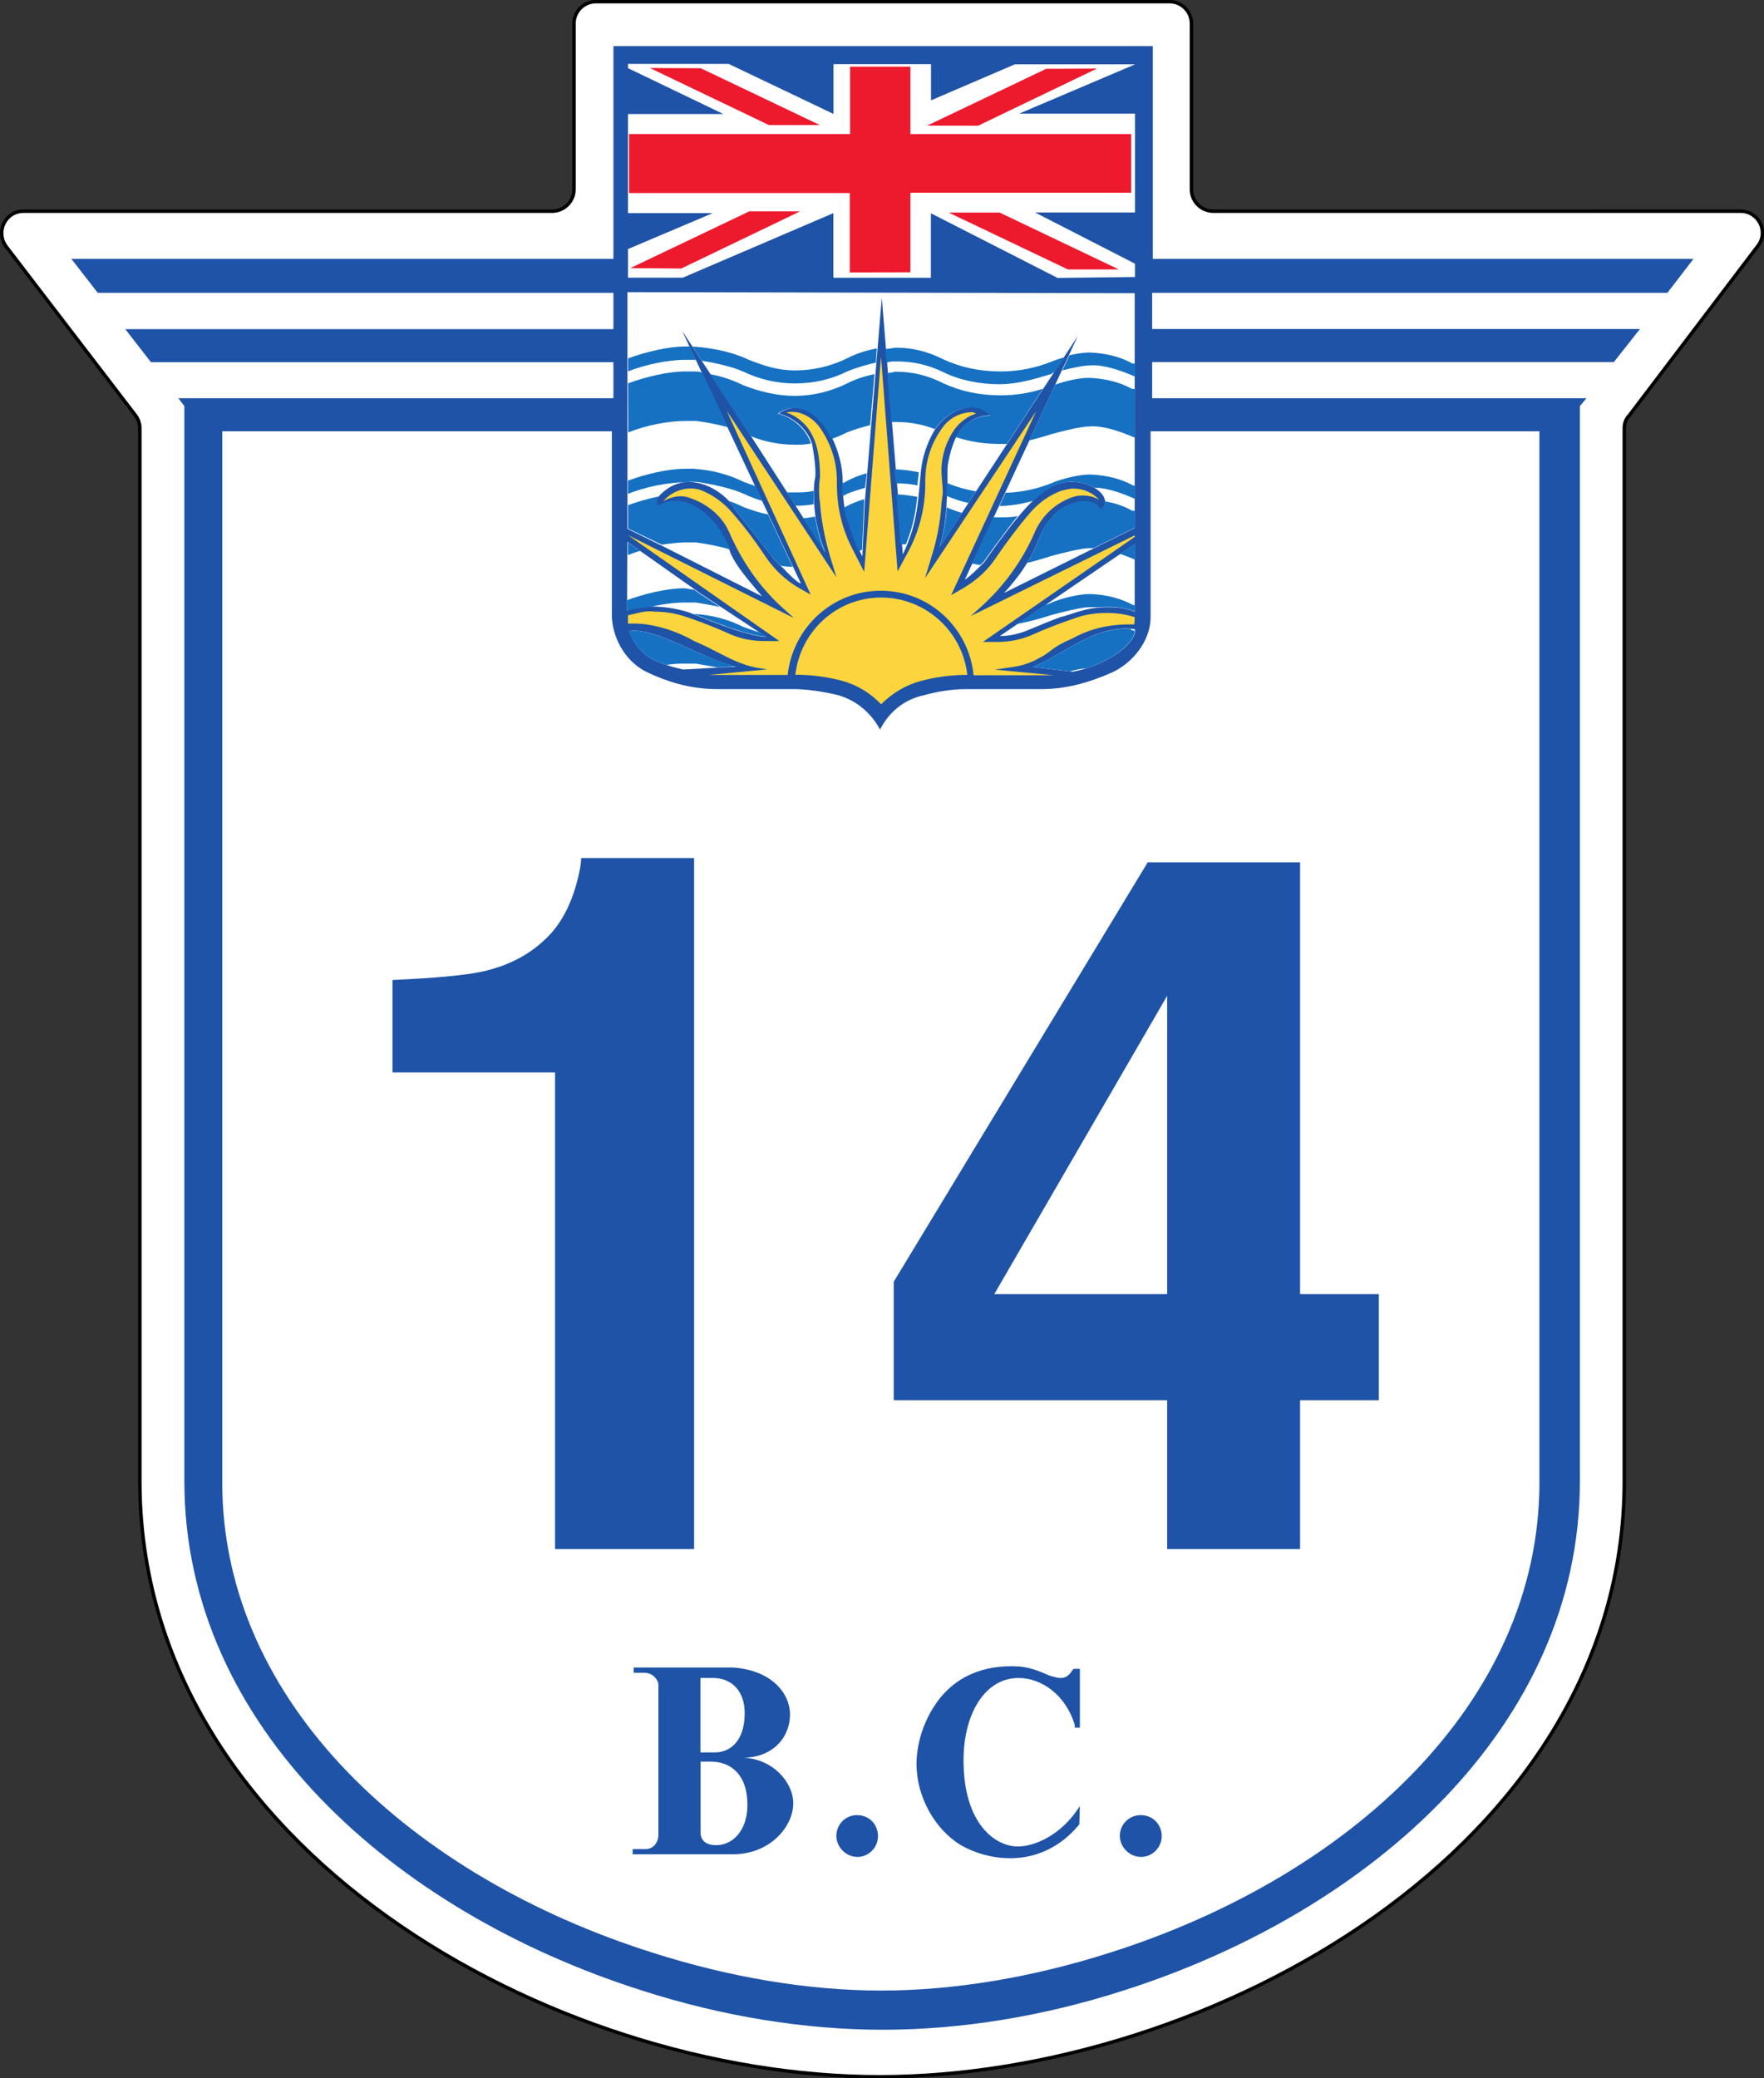 <?xml version="1.0" encoding="UTF-8" standalone="no"?>
<svg
   xmlns:dc="http://purl.org/dc/elements/1.1/"
   xmlns:cc="http://creativecommons.org/ns#"
   xmlns:rdf="http://www.w3.org/1999/02/22-rdf-syntax-ns#"
   xmlns:svg="http://www.w3.org/2000/svg"
   xmlns="http://www.w3.org/2000/svg"
   id="svg8660"
   version="1.1"
   viewBox="0 0 135.1 159.1"
   height="159.1mm"
   width="135.1mm">
  <rect x="0" y="0" width="135.1" height="159.1" fill="#333333" stroke="none"/>
  <defs
     id="defs8654">
    <clipPath
       clipPathUnits="userSpaceOnUse"
       id="clipPath7091">
      <path
         d="m 138.9,555 h 38.9 v 45.9 h -38.9 z"
         id="path7089" />
    </clipPath>
    <clipPath
       clipPathUnits="userSpaceOnUse"
       id="clipPath7153">
      <path
         d="m 138.9,555 h 38.9 v 45.9 h -38.9 z"
         id="path7151" />
    </clipPath>
    <clipPath
       clipPathUnits="userSpaceOnUse"
       id="clipPath7209">
      <path
         d="m 138.9,555 h 38.9 v 45.9 h -38.9 z"
         id="path7207" />
    </clipPath>
    <clipPath
       clipPathUnits="userSpaceOnUse"
       id="clipPath2029">
      <path
         d="m 194.6,553.8 h 40 v 47.1 h -40 z"
         id="path2027" />
    </clipPath>
    <clipPath
       clipPathUnits="userSpaceOnUse"
       id="clipPath2105">
      <path
         d="m 250.8,553.8 h 39.9 v 47.1 h -39.9 z"
         id="path2103" />
    </clipPath>
    <clipPath
       clipPathUnits="userSpaceOnUse"
       id="clipPath2149">
      <path
         d="m 250.8,553.8 h 39.9 v 47.1 h -39.9 z"
         id="path2147" />
    </clipPath>
    <clipPath
       clipPathUnits="userSpaceOnUse"
       id="clipPath2297">
      <path
         d="m 307,553.8 h 40 v 47.1 h -40 z"
         id="path2295" />
    </clipPath>
    <clipPath
       clipPathUnits="userSpaceOnUse"
       id="clipPath2325">
      <path
         d="m 307,553.8 h 40 v 47.1 h -40 z"
         id="path2323" />
    </clipPath>
    <clipPath
       clipPathUnits="userSpaceOnUse"
       id="clipPath2485">
      <path
         d="m 307,553.8 h 40 v 47.1 h -40 z"
         id="path2483" />
    </clipPath>
  </defs>
  <path
     id="path7097"
     style="fill:#ffffff;stroke:#000000;stroke-width:0.265"
     d="M 89.57,0.127 H 45.64 c -0.93,0 -1.68,0.753 -1.68,1.675 V 14.5 c 0,0.92 -0.76,1.67 -1.67,1.67 H 1.808 c -1.415,0 -2.165,1.6 -1.332,2.71 l 9.884,12.9 c 0.24,0.3 0.35,0.66 0.35,1.02 v 80.6 c 0,28.1 31.63,45.6 56.66,45.6 25.11,0 57.03,-17.5 57.03,-45.6 V 32.8 c 0,-0.36 0.1,-0.72 0.4,-1.02 l 9.8,-12.91 c 0.9,-1.1 0.1,-2.7 -1.3,-2.7 H 92.93 C 92,16.17 91.25,15.42 91.25,14.5 V 1.802 c 0,-0.922 -0.75,-1.675 -1.68,-1.675" />
  <path
     id="path7103"
     style="fill:none;stroke-width:0.2"
     d="M 89.57,0.127 H 45.64 c -0.93,0 -1.68,0.753 -1.68,1.675 V 14.5 c 0,0.92 -0.76,1.67 -1.67,1.67 H 1.808 c -1.415,0 -2.165,1.6 -1.332,2.71 l 9.884,12.9 c 0.24,0.3 0.35,0.66 0.35,1.02 v 80.6 c 0,28.1 31.63,45.6 56.66,45.6 25.11,0 57.03,-17.5 57.03,-45.6 V 32.8 c 0,-0.36 0.1,-0.72 0.4,-1.02 l 9.8,-12.91 c 0.9,-1.1 0.1,-2.7 -1.3,-2.7 H 92.93 C 92,16.17 91.25,15.42 91.25,14.5 V 1.802 c 0,-0.922 -0.75,-1.675 -1.68,-1.675 z" />
  <path
     id="path7109"
     style="fill:#1e53a7;stroke-width:0.833"
     d="m 88.24,25.19 h 37.36 l -2,2.53 H 88.24 v 2.77 h 29.76 3.5 l -0.5,0.6 v 82.31 c 0,18.8 -16.1,33 -34.97,39 -6.19,2 -12.54,3 -18.42,3 v 0 0 c -5.88,0 -12.22,-1 -18.43,-3 -18.93,-6 -35.06,-20.2 -35.06,-39 V 31.09 l -0.46,-0.6 H 46.98 V 27.73 H 11.56 L 9.595,25.2 H 46.98 V 22.42 H 7.488 L 5.465,19.82 H 46.98 V 3.532 H 88.29 V 19.82 h 41.41 l -2,2.6 H 88.24 Z" />
  <path
     id="path7115"
     style="fill:#ffffff;stroke-width:0.833"
     d="M 46.86,33.02 H 17.02 v 80.48 c 0,16.9 14.6,30.2 32.96,36 5.94,1.9 11.97,2.9 17.5,2.9 v 0 0 c 5.56,0 11.58,-1 17.52,-2.9 18.3,-5.8 32.9,-19.1 32.9,-36 V 33.02 H 88.12 v 14.24 c 0,1.82 -1.4,3.53 -2.99,4.24 -1.68,0.74 -3.44,1.26 -5.37,1.26 h -5.77 c -1.13,0 -2.28,0.2 -3.24,0.47 -1.5,0.32 -2.67,1.28 -3.35,2.63 -0.72,-1.35 -1.91,-2.31 -3.37,-2.68 -1,-0.22 -2.14,-0.42 -3.23,-0.42 h -5.86 c -2.15,0 -3.95,-0.62 -5.31,-1.26 -1.55,-0.71 -2.65,-2.37 -2.77,-4.23 z" />
  <g
     id="g3763"
     transform="translate(0.054,0.368)">
    <path
       d="m 82.61,139.3 v 0 c -1.37,1.7 -3.26,2.6 -5.28,2.6 -1.41,0 -2.75,-0.4 -3.79,-1 -1.99,-1.2 -3.4,-3.7 -3.4,-6.2 0,-1.5 0.49,-3.1 1.33,-4.4 1.26,-2 3.29,-3.1 5.92,-3.1 0.92,0 1.55,0.1 2.89,0.7 0.33,0.1 0.63,0.2 0.88,0.2 0.33,0 0.61,-0.1 0.92,-0.6 l 0.1,-0.1 h 0.47 v 4.5 h -0.39 v -0.2 c -0.68,-2.3 -2.55,-3.6 -4.3,-3.6 -2.62,0 -4.22,2.8 -4.22,6.3 0,4.9 2.46,6.6 4.15,6.6 1.33,0 3.39,-0.9 4.76,-3.1 v -0.1 z"
       style="fill:#1e53a7;stroke-width:0.833"
       id="path7221" />
    <path
       d="m 56.89,134.2 c 2.17,0 3.56,-1.5 3.56,-3.3 0,-1.6 -1.38,-3.4 -4.37,-3.6 h -7.6 v 0.4 h 0.82 c 0.6,0 1.05,0.5 1.07,0.9 v 11.5 c 0,0.7 -0.48,1.1 -0.96,1.1 H 48.4 v 0.4 h 7.64 c 2.97,0 4.66,-2.2 4.66,-3.9 0,-1.6 -1.54,-3.4 -3.83,-3.5 m -3.28,-6.1 h 0.97 c 1.34,0 2.42,0.9 2.42,2.7 0,2.1 -1.09,3 -2.29,3 h -1.1 z m 1.22,12.8 c -0.86,0 -1.17,-0.4 -1.21,-0.9 v -5.5 h 0.75 c 1.67,0 2.84,1.1 2.84,3.3 0,2.1 -1.23,3.1 -2.37,3.1"
       style="fill:#1e53a7;stroke-width:0.833"
       id="path7347" />
    <path
       d="m 87.34,141.8 c -0.93,0 -1.63,-0.8 -1.63,-1.6 0,-0.9 0.72,-1.6 1.59,-1.6 1.02,0 1.62,0.8 1.62,1.6 0,0.9 -0.74,1.6 -1.58,1.6"
       style="fill:#1e53a7;stroke-width:0.833"
       id="path7353" />
    <path
       d="M 65.62,141.8 C 64.7,141.8 64,141 64,140.2 c 0,-0.9 0.71,-1.6 1.57,-1.6 1.03,0 1.62,0.8 1.62,1.6 0,0.9 -0.73,1.6 -1.57,1.6"
       style="fill:#1e53a7;stroke-width:0.833"
       id="path7359" />
  </g>
  <g
     id="g3757"
     transform="translate(0.054,0.368)">
    <path
       d="M 86.85,40.06 V 22.08 L 48,22 v 18.12 l 2.73,1.34 7.58,3.83 c -1.09,-1.31 -1.92,-2.21 -2.41,-3.3 -0.86,-2.59 -3.43,-4.96 -5.65,-3.55 -0.1,-0.26 -0.1,-0.54 0.1,-0.75 2.23,-2.55 5.28,-0.25 5.82,0.85 l 2.72,3.47 c 0.28,0.43 0.66,0.79 1.04,1.12 0.22,0.25 1.1,1.16 1.35,1.17 l -9.09,-19.34 5.36,8.2 2.79,4.34 2.81,4.43 c -0.62,-1.63 -0.87,-2.9 -0.87,-4.52 0,-0.44 0,-0.8 0.1,-1.21 0.1,-0.85 -0.24,-2.57 -0.24,-2.57 -0.33,-1.09 -1.34,-2.03 -2.56,-2.34 1.76,-1.25 3.5,0.42 4.19,2.08 0,0 0.7,1.4 0.71,3.06 0,0.14 0,1.69 0.24,2.46 0.27,0.87 0.7,2.27 1.27,3.34 l 0.19,-4.16 1.3,-15.64 1.61,19.65 c 1.21,-2.56 1.16,-4.22 1.39,-6.41 0.11,-1.07 0.46,-2.08 0.97,-2.98 1.01,-1.71 3.22,-2.55 4.36,-1.26 -1.3,0 -2.3,0.81 -2.78,1.98 -0.17,0.41 -0.52,1.52 -0.52,2.2 0,0.4 0,1.02 0,1.38 -0.1,1.15 0,2.47 -0.61,4.53 L 82.49,25.36 73.84,44.01 c 0.42,-0.25 1.15,-1.01 1.49,-1.34 0.57,-0.79 0.58,-0.84 1.1,-1.54 1.93,-2.6 3.58,-4.63 5.54,-4.61 2.11,0 3.28,1.56 2.22,2.17 -0.26,-0.81 -1.94,-1.04 -3.41,0.27 -0.4,0.53 -0.47,0.4 -0.86,1.08 -0.38,0.64 -0.69,1.79 -1.52,3.02 -0.3,0.49 -0.92,1.29 -1.56,1.97 z"
       style="fill:#ffffff;stroke-width:0.833"
       id="path7133" />
    <path
       d="m 86.85,46.88 c -0.66,-0.21 -1.38,-0.32 -2.08,-0.32 -0.9,0 -1.69,0.11 -2.47,0.39 -1.17,0.4 -2.25,0.81 -3.29,1.28 -0.81,0.36 -1.72,0.55 -2.68,0.55 H 75.22 L 86.85,40.74 V 40.62 L 74.29,46.8 75.1,46.07 c 1.74,-1.57 3.15,-3.51 4.1,-5.7 0.54,-1.25 1.58,-2.22 2.87,-2.67 0.27,-0.1 0.52,-0.13 0.8,-0.13 0.47,0 0.89,0.11 1.27,0.33 -0.5,-0.54 -1.2,-0.86 -1.96,-0.86 -0.36,0 -0.72,0.1 -1.02,0.19 -0.91,0.35 -1.68,0.92 -2.32,1.66 -0.92,1.07 -1.79,2.24 -2.59,3.4 -0.63,0.99 -1.56,1.81 -2.58,2.4 L 72.79,45.2 79.3,31.12 70.79,43.9 71.3,42.22 c 0.4,-1.26 0.65,-2.58 0.75,-3.96 0,-0.31 0.1,-0.66 0.1,-0.97 0,-0.53 -0.1,-1.05 -0.1,-1.61 0,-1.18 0.38,-2.3 1.02,-3.2 0.41,-0.55 0.98,-0.98 1.65,-1.19 -0.1,0 -0.2,-0.1 -0.3,-0.1 -0.94,0 -1.81,0.48 -2.31,1.21 -0.83,1.13 -1.3,2.52 -1.3,4.03 v 0.23 c 0,1.81 -0.44,3.52 -1.21,5.03 l -0.91,1.69 v 0.1 -0.1 L 67.42,26.93 66.13,43.42 65.24,41.67 c -0.8,-1.51 -1.2,-3.2 -1.2,-5.01 0,-0.1 0,-0.11 0,-0.23 0,-1.51 -0.49,-2.88 -1.27,-4.01 -0.56,-0.82 -1.57,-1.43 -2.6,-1.21 0.68,0.23 1.24,0.66 1.66,1.21 0.75,1.03 0.92,2.37 0.92,3.73 -0.1,0.66 -0.1,1.34 0,2.01 0.1,1.38 0.37,2.7 0.74,3.97 l 0.52,1.71 -8.41,-12.76 v 0 l 6.43,14.07 -0.89,-0.5 c -1.02,-0.59 -1.92,-1.43 -2.58,-2.43 -0.78,-1.17 -1.6,-2.26 -2.54,-3.34 -0.63,-0.73 -1.42,-1.33 -2.34,-1.7 -1,-0.39 -2.25,0 -2.94,0.83 0.6,-0.36 1.39,-0.51 2.02,-0.26 1.29,0.43 2.44,1.32 3.01,2.58 0.94,2.17 2.25,4.11 3.95,5.69 l 1.03,0.93 -12.71,-6.35 v 0 l 11.59,8.11 H 58.5 c -0.96,0 -1.77,-0.16 -2.6,-0.51 -1.03,-0.47 -2.15,-0.91 -3.29,-1.3 -0.78,-0.28 -1.65,-0.44 -2.53,-0.44 -0.7,-0.1 -1.21,0.1 -2.04,0.28 v 0.63 c 0.15,0 0.27,0 0.45,0 1.6,0 3.36,0.62 4.66,1.36 1.37,0.58 2.32,1.19 3.29,1.58 0.94,0.38 1.5,0.46 2.27,0.57 l -4.52,0.43 c 0.26,0 0.54,0 0.82,0 h 5.26 c 0.4,-3.64 3.45,-6.47 7.15,-6.45 3.69,0 6.73,2.83 7.09,6.47 h 6.12 v 0 0 l -4.5,-0.43 1.24,-0.18 c 0.8,-0.1 1.51,-0.33 2.17,-0.71 0.96,-0.47 0.86,-0.79 2.57,-1.51 1.26,-0.71 2.71,-1.06 4.27,-1.06 0.23,0 0.3,0 0.44,0 v 0 z"
       style="fill:#fcd43d;stroke-width:0.833"
       id="path7127" />
    <path
       d="m 80.94,20.91 -9.7,-4.95 v 4.94 h -7.47 v -4.95 l -11.53,4.94 h -4.2 V 18.7 l 6.49,-2.75 H 48.04 V 8.363 h 7.31 L 48.04,4.849 V 4.524 h 7.71 l 8.03,3.83 V 4.541 h 7.47 v 2.773 l 6.42,-2.756 h 9.21 v 0 l -8.87,3.771 h 8.86 V 15.9 h -7.65 l 7.65,3.92 v 1.02 z"
       style="fill:#ffffff;stroke-width:0.833"
       id="path7139" />
    <path
       d="M 65.03,20.49 V 14.41 H 48.12 V 9.899 H 65.05 V 4.737 h 4.62 V 9.899 H 86.58 V 14.39 H 69.67 v 6.09 z"
       style="fill:#ed192d;stroke-width:0.833"
       id="path7145" />
    <path
       d="m 80.69,28.15 c -0.1,0 -0.12,0 -0.18,0.1 -1.28,0.39 -2.64,0.8 -4.02,0.8 -1.54,0 -3.04,-0.31 -4.29,-0.92 -1.18,-0.58 -2.34,-0.83 -3.64,-0.83 -0.18,0 -0.45,0 -0.71,0.1 l -0.1,-1.05 c 0.32,0 0.66,-0.1 0.8,-0.1 1.3,0 2.46,0.3 3.64,0.89 1.25,0.59 2.75,0.93 4.37,0.93 1.42,0 2.72,-0.27 3.94,-0.76 0.27,-0.11 0.62,-0.23 1,-0.33 z"
       style="fill:#1671c2;stroke-width:0.833"
       id="path7171" />
    <path
       d="m 67.03,27.4 c -0.76,0.15 -1.68,0.45 -2.21,0.67 -1.15,0.59 -2.56,0.92 -3.99,0.92 -1.38,0 -2.72,-0.31 -3.94,-0.9 -0.86,-0.38 -2.12,-0.67 -3.2,-0.84 l -0.7,-1.08 h 0.1 c 1.4,0.1 2.97,0.41 4.18,1 1.22,0.47 2.21,0.82 3.59,0.82 1.42,0 2.76,-0.34 3.98,-0.93 0.53,-0.3 1.5,-0.63 2.26,-0.75 0,0 0,0 0,0 z"
       style="fill:#1671c2;stroke-width:0.833"
       id="path7165" />
    <path
       d="m 74.03,51.3 c -0.37,-3.34 -3.21,-5.92 -6.6,-5.92 -3.39,0 -6.18,2.56 -6.57,5.91 1.25,0 2.44,0.16 3.59,0.47 1.15,0.31 2.17,0.95 2.98,1.79 0.84,-0.84 1.86,-1.46 3.03,-1.78 1.12,-0.3 2.29,-0.46 3.52,-0.47 z"
       style="fill:#fcd43d;stroke-width:0.833"
       id="path7177" />
    <path
       d="m 72.61,15.91 h 3.9 l 9.12,4.35 h -3.9 z"
       style="fill:#ed192d;stroke-width:0.833"
       id="path7183" />
    <path
       d="m 49.72,4.838 3.9,0.02 9.12,4.351 h -3.9 z"
       style="fill:#ed192d;stroke-width:0.833"
       id="path7189" />
    <path
       d="m 70.95,9.251 9.12,-4.35 3.89,-0.02 -9.11,4.377 z"
       style="fill:#ed192d;stroke-width:0.833"
       id="path7195" />
    <path
       d="m 48.22,20.16 9.12,-4.35 h 3.89 l -9.11,4.38 z"
       style="fill:#ed192d;stroke-width:0.833"
       id="path7201" />
    <path
       d="m 63.62,33.23 c -0.72,-1.61 -2.41,-3.15 -4.11,-1.93 1.2,0.3 2.19,1.21 2.54,2.28 -0.41,0.1 -0.83,0.1 -1.25,0.1 -1.17,0 -2.31,-0.23 -3.37,-0.66 l -3.1,-4.74 c 0.89,0.16 1.71,0.44 2.53,0.84 1.22,0.48 2.56,0.82 3.94,0.82 1.42,0 2.76,-0.34 3.98,-0.93 0.51,-0.28 1.4,-0.6 2.14,-0.73 l -0.33,3.9 c -0.66,0.16 -1.37,0.39 -1.81,0.57 -0.36,0.19 -0.75,0.36 -1.16,0.49"
       style="fill:#1671c2;stroke-width:0.833"
       id="path7215" />
    <path
       d="m 47.97,46.38 c 1.6,-0.62 3.81,-0.17 4.72,0.13 0.67,0.25 4.25,1.81 5.95,1.89 l -5,-3.3 -4.54,-3.2 -1.11,-0.78 z"
       style="fill:#ffffff;stroke-width:0.833"
       id="path7233" />
    <path
       d="m 73.11,33.15 c 0.53,-1.01 1.46,-1.69 2.66,-1.69 -1.1,-1.24 -3.16,-0.53 -4.22,1.03 -0.96,-0.38 -1.94,-0.55 -3.01,-0.55 -0.1,0 -0.2,0 -0.33,0 L 67.9,28.19 c 0.27,0 0.53,-0.1 0.64,-0.1 1.3,0 2.47,0.29 3.64,0.88 1.25,0.59 2.75,0.93 4.37,0.93 1.16,0 2.25,-0.17 3.28,-0.51 l -2.77,4.23 c -0.2,0 -0.39,0 -0.59,0 -1.17,0 -2.32,-0.18 -3.36,-0.54"
       style="fill:#1671c2;stroke-width:0.833"
       id="path7227" />
    <path
       d="m 86.85,37.81 v -1 0 h -0.1 C 85.82,36.3 84.68,36 83.41,35.96 c -0.83,0 -2.19,0.34 -2.9,0.65 -1.11,0.45 -2.28,0.71 -3.55,0.75 l -0.47,1.01 c 0.87,0 1.75,-0.17 2.59,-0.39 0.94,-0.91 1.89,-1.47 2.92,-1.46 0.71,0 1.32,0.19 1.77,0.45 1.09,0 2.43,0.56 3.11,0.86"
       style="fill:#1671c2;stroke-width:0.833"
       id="path7239" />
    <path
       d="m 86.85,46.47 v -5.18 l -10.33,7.04 c 0.83,0 1.6,-0.21 2.29,-0.51 0.78,-0.33 1.59,-0.66 2.4,-0.96 0.17,0 0.98,-0.32 1.83,-0.54 0.98,-0.25 2.73,-0.33 3.81,0.15"
       style="fill:#ffffff;stroke-width:0.833"
       id="path7245" />
    <path
       d="m 52.71,36.56 h -0.28 c -1.37,0 -3.08,0.36 -4.39,0.88 v -1.01 c 1.3,-0.48 3.03,-0.91 4.39,-0.91 h 0.63 c 1.4,0.1 2.63,0.41 3.83,1 0.3,0.11 0.59,0.22 0.9,0.32 l 0.54,1.14 C 57.83,37.84 57.36,37.65 56.89,37.43 55.92,37 54.42,36.68 53.26,36.52 h -0.52 z"
       style="fill:#1671c2;stroke-width:0.833"
       id="path7251" />
    <path
       d="m 84.02,46.13 c 0.93,-0.1 2.05,0 2.82,0.31 v -0.48 0 h -0.1 c -0.93,-0.51 -2.07,-0.81 -3.34,-0.85 -0.83,0 -2.19,0.34 -2.9,0.65 -0.18,0.1 -0.37,0.14 -0.56,0.21 l -2.09,1.43 c 0.91,-0.16 1.8,-0.42 2.65,-0.69 0.71,-0.19 2.23,-0.59 2.9,-0.59 0.2,0 0.41,0 0.63,0"
       style="fill:#1671c2;stroke-width:0.833"
       id="path7257" />
    <path
       d="m 84.6,37.98 c 0,0.26 -0.1,0.5 -0.39,0.67 -0.26,-0.81 -1.94,-1.04 -3.41,0.28 -0.41,0.53 -0.47,0.39 -0.87,1.07 -0.34,0.6 -0.63,1.61 -1.32,2.73 0.64,-0.15 1.27,-0.35 1.89,-0.54 0.7,-0.19 2.23,-0.59 2.9,-0.59 0.1,0 0.19,0 0.29,0 l 3.18,-1.57 v -1.29 h -0.1 -0.1 c -0.61,-0.35 -1.33,-0.6 -2.12,-0.73"
       style="fill:#1671c2;stroke-width:0.833"
       id="path7263" />
    <path
       d="m 48.13,47.97 c 0.7,1.85 1.94,2.41 4.13,2.92 l 4.03,-0.22 c -2.81,-0.72 -6.22,-3.06 -8.18,-2.72 z"
       style="fill:#ffffff;stroke-width:0.833"
       id="path7269" />
    <path
       d="m 50.96,50.55 c 0.5,-0.1 0.98,-0.11 1.43,-0.11 h 0.84 c 0.52,0.1 1.12,0.18 1.7,0.3 l 1.35,-0.1 C 53.47,49.95 50.06,47.62 48.1,47.95 v 0 c 0.56,1.46 1.44,2.11 2.85,2.58"
       style="fill:#1671c2;stroke-width:0.833"
       id="path7275" />
    <path
       d="m 80.77,29.07 -1.99,4.28 c 0.58,-0.14 1.15,-0.31 1.7,-0.48 0.71,-0.2 2.23,-0.59 2.9,-0.59 1.14,-0.1 2.71,0.53 3.47,0.86 v -3.73 h -0.1 -0.1 c -0.92,-0.51 -2.07,-0.81 -3.33,-0.85 -0.73,0 -1.87,0.26 -2.61,0.54"
       style="fill:#1671c2;stroke-width:0.833"
       id="path7281" />
    <path
       d="m 86.85,47.8 c -3.15,-0.4 -5.56,2.08 -7.84,2.89 l 3.09,0.37 c 2.73,-0.49 5.03,-2.33 4.75,-3.26"
       style="fill:#ffffff;stroke-width:0.833"
       id="path7287" />
    <path
       d="m 48.05,38.31 c 0.7,-0.26 1.52,-0.5 2.34,-0.67 0,0 0,0 0,0 -0.16,0.21 -0.16,0.49 -0.1,0.75 2.15,-1.37 4.63,0.82 5.56,3.31 -0.83,-0.25 -1.79,-0.43 -2.59,-0.54 h -0.84 c -0.56,0 -1.18,0.1 -1.8,0.17 L 48.05,40.1 Z"
       style="fill:#1671c2;stroke-width:0.833"
       id="path7293" />
    <path
       d="m 86.85,47.97 v 0 c 0,0.83 -1.63,2.19 -3.75,2.84 -0.34,0 -0.79,0.12 -1.24,0.22 l -2.84,-0.34 c 0.73,-0.27 1.48,-0.7 2.26,-1.15 1.46,-0.86 3.04,-1.77 4.87,-1.77 0.1,0 0.18,0 0.27,0 0.1,0 0.18,0.1 0.27,0.13 h 0.1 v 0 z"
       style="fill:#1671c2;stroke-width:0.833"
       id="path7299" />
    <path
       d="m 48.05,28.98 c 1.3,-0.48 3.03,-0.91 4.4,-0.91 h 0.63 c 0.22,0 0.44,0 0.65,0.1 l 1.96,4.17 C 54.9,32.12 54.02,31.96 53.28,31.86 h -0.83 c -1.37,0 -3.08,0.35 -4.39,0.88 z"
       style="fill:#1671c2;stroke-width:0.833"
       id="path7305" />
    <path
       d="m 47.97,45.64 v 0.79 c 0.53,-0.2 1.12,-0.29 1.71,-0.31 0.92,-0.22 1.88,-0.36 2.72,-0.36 h 0.84 c 0.57,0.1 1.22,0.2 1.86,0.35 L 53.64,45.15 53.1,44.77 c 0,0 -0.1,0 -0.1,0 l -0.63,-0.1 c -1.38,0 -3.13,0.44 -4.43,0.92"
       style="fill:#1671c2;stroke-width:0.833"
       id="path7311" />
    <path
       d="m 81.85,26.82 -0.54,1.17 c 0.74,-0.19 1.63,-0.38 2.11,-0.38 1.14,-0.1 2.71,0.53 3.47,0.86 v -1 h -0.1 -0.1 c -0.92,-0.52 -2.07,-0.81 -3.33,-0.85 -0.43,0 -1.01,0.1 -1.57,0.22"
       style="fill:#1671c2;stroke-width:0.833"
       id="path7317" />
    <path
       d="m 53.05,46.63 c 1.14,0.45 4.11,1.68 5.61,1.75 l -0.47,-0.31 c -0.45,-0.13 -0.88,-0.28 -1.31,-0.44 -1.2,-0.59 -2.42,-0.92 -3.83,-1"
       style="fill:#1671c2;stroke-width:0.833"
       id="path7323" />
    <path
       d="m 48.05,27.07 c 1.3,-0.48 3.03,-0.91 4.4,-0.91 h 0.33 l 0.49,1.02 h -0.82 c -1.37,0 -3.08,0.37 -4.4,0.88 z"
       style="fill:#1671c2;stroke-width:0.833"
       id="path7329" />
    <path
       d="m 58.79,39.06 1.86,3.96 c -0.31,0 -0.64,0 -0.95,-0.1 -0.3,-0.28 -0.6,-0.59 -0.84,-0.94 l -2.71,-3.47 c -0.1,-0.16 -0.21,-0.34 -0.38,-0.53 0.36,0.13 0.73,0.28 1.08,0.46 0.62,0.24 1.27,0.45 1.94,0.59"
       style="fill:#1671c2;stroke-width:0.833"
       id="path7335" />
    <path
       d="m 74.36,42.8 1.65,-3.56 c 0.17,0 0.34,0 0.51,0 0.47,0 0.93,0 1.37,-0.1 -0.48,0.59 -0.96,1.24 -1.47,1.93 -0.53,0.69 -0.54,0.75 -1.11,1.54 -0.1,0.1 -0.18,0.17 -0.29,0.28 -0.21,0 -0.44,-0.1 -0.66,-0.11"
       style="fill:#1671c2;stroke-width:0.833"
       id="path7341" />
    <path
       d="m 74.11,38.14 c -0.58,-0.13 -1.13,-0.31 -1.66,-0.54 0,-0.19 0,-0.38 0,-0.56 0,-0.12 0,-0.28 0,-0.44 0.68,0.29 1.44,0.51 2.24,0.65 z"
       style="fill:#1671c2;stroke-width:0.833"
       id="path7365" />
    <path
       d="m 62.29,38.23 c -0.47,0.1 -0.94,0.12 -1.42,0.12 L 60.33,37.5 60.22,37.33 c 0.19,0 0.4,0 0.59,0 0.5,0 0.98,0 1.46,-0.12 v 0.18 c 0,0.29 0,0.56 0,0.82"
       style="fill:#1671c2;stroke-width:0.833"
       id="path7371" />
    <path
       d="m 66.2,36.98 c -0.54,0.15 -1.06,0.33 -1.41,0.47 -0.12,0.1 -0.23,0.11 -0.34,0.17 0,-0.41 0,-0.79 0,-1 0.13,0 0.25,-0.11 0.38,-0.17 0.36,-0.2 0.93,-0.43 1.5,-0.59 z"
       style="fill:#1671c2;stroke-width:0.833"
       id="path7377" />
    <path
       d="m 70.28,36.81 c -0.56,-0.12 -1.14,-0.18 -1.74,-0.18 l -0.1,-1.06 v 0 c 0.65,0 1.27,0.1 1.87,0.22 0,0.35 -0.1,0.69 -0.1,1.02"
       style="fill:#1671c2;stroke-width:0.833"
       id="path7383" />
    <path
       d="m 72.45,38.48 c 0.37,0.16 0.76,0.3 1.17,0.42 l -1.72,2.63 c 0.38,-1.25 0.51,-2.22 0.55,-3.05"
       style="fill:#1671c2;stroke-width:0.833"
       id="path7389" />
    <path
       d="m 61.45,39.31 c 0.32,0 0.63,-0.1 0.93,-0.12 0.13,0.91 0.37,1.78 0.76,2.79 z"
       style="fill:#1671c2;stroke-width:0.833"
       id="path7395" />
    <path
       d="m 65.7,41.81 c -0.46,-0.99 -0.81,-2.14 -1.04,-2.89 0,-0.12 -0.1,-0.26 -0.11,-0.42 0.1,0 0.16,-0.1 0.24,-0.11 0.33,-0.18 0.83,-0.39 1.34,-0.54 v 0.25 l -0.16,3.63 c -0.1,0 -0.17,0.1 -0.25,0.1"
       style="fill:#1671c2;stroke-width:0.833"
       id="path7401" />
    <path
       d="m 70.2,37.64 c -0.12,1.16 -0.31,2.28 -0.87,3.66 -0.13,0 -0.27,0 -0.41,0 l -0.31,-3.81 c 0.55,0 1.08,0.1 1.59,0.18"
       style="fill:#1671c2;stroke-width:0.833"
       id="path7407" />
    <path
       d="m 86.85,42.47 v -1.2 l -1.12,0.77 c 0.44,0.15 0.84,0.31 1.12,0.43"
       style="fill:#1671c2;stroke-width:0.833"
       id="path7413" />
    <path
       d="m 48.97,41.81 -0.94,-0.65 v 0.97 c 0.29,-0.11 0.61,-0.23 0.94,-0.32"
       style="fill:#1671c2;stroke-width:0.833"
       id="path7419" />
  </g>
  <g
     style="font-weight:bold;font-size:74.728px;font-family:Helvetica;-inkscape-font-specification:'Helvetica Bold';text-align:center;letter-spacing:0px;word-spacing:0px;text-anchor:middle;fill:#1e53a7;stroke-width:1.868"
     id="text11443"
     aria-label="14">
    <path
       id="path13079"
       style="-inkscape-font-specification:'Helvetica Bold'"
       d="m 30.06,82.11 v -7.08 q 4.93,-0.22 6.9,-0.65 3.14,-0.7 5.11,-2.78 1.35,-1.42 2.04,-3.79 0.4,-1.42 0.4,-2.12 h 8.65 V 118.6 H 42.51 V 82.11 Z" />
    <path
       id="path13081"
       style="-inkscape-font-specification:'Helvetica Bold'"
       d="m 105.6,107.2 h -6.03 v 11.4 H 89.39 V 107.2 H 68.45 V 98.13 L 87.9,66.02 h 11.67 v 33.06 h 6.03 z M 89.39,99.08 V 76.24 L 76.15,99.08 Z" />
  </g>
</svg>
